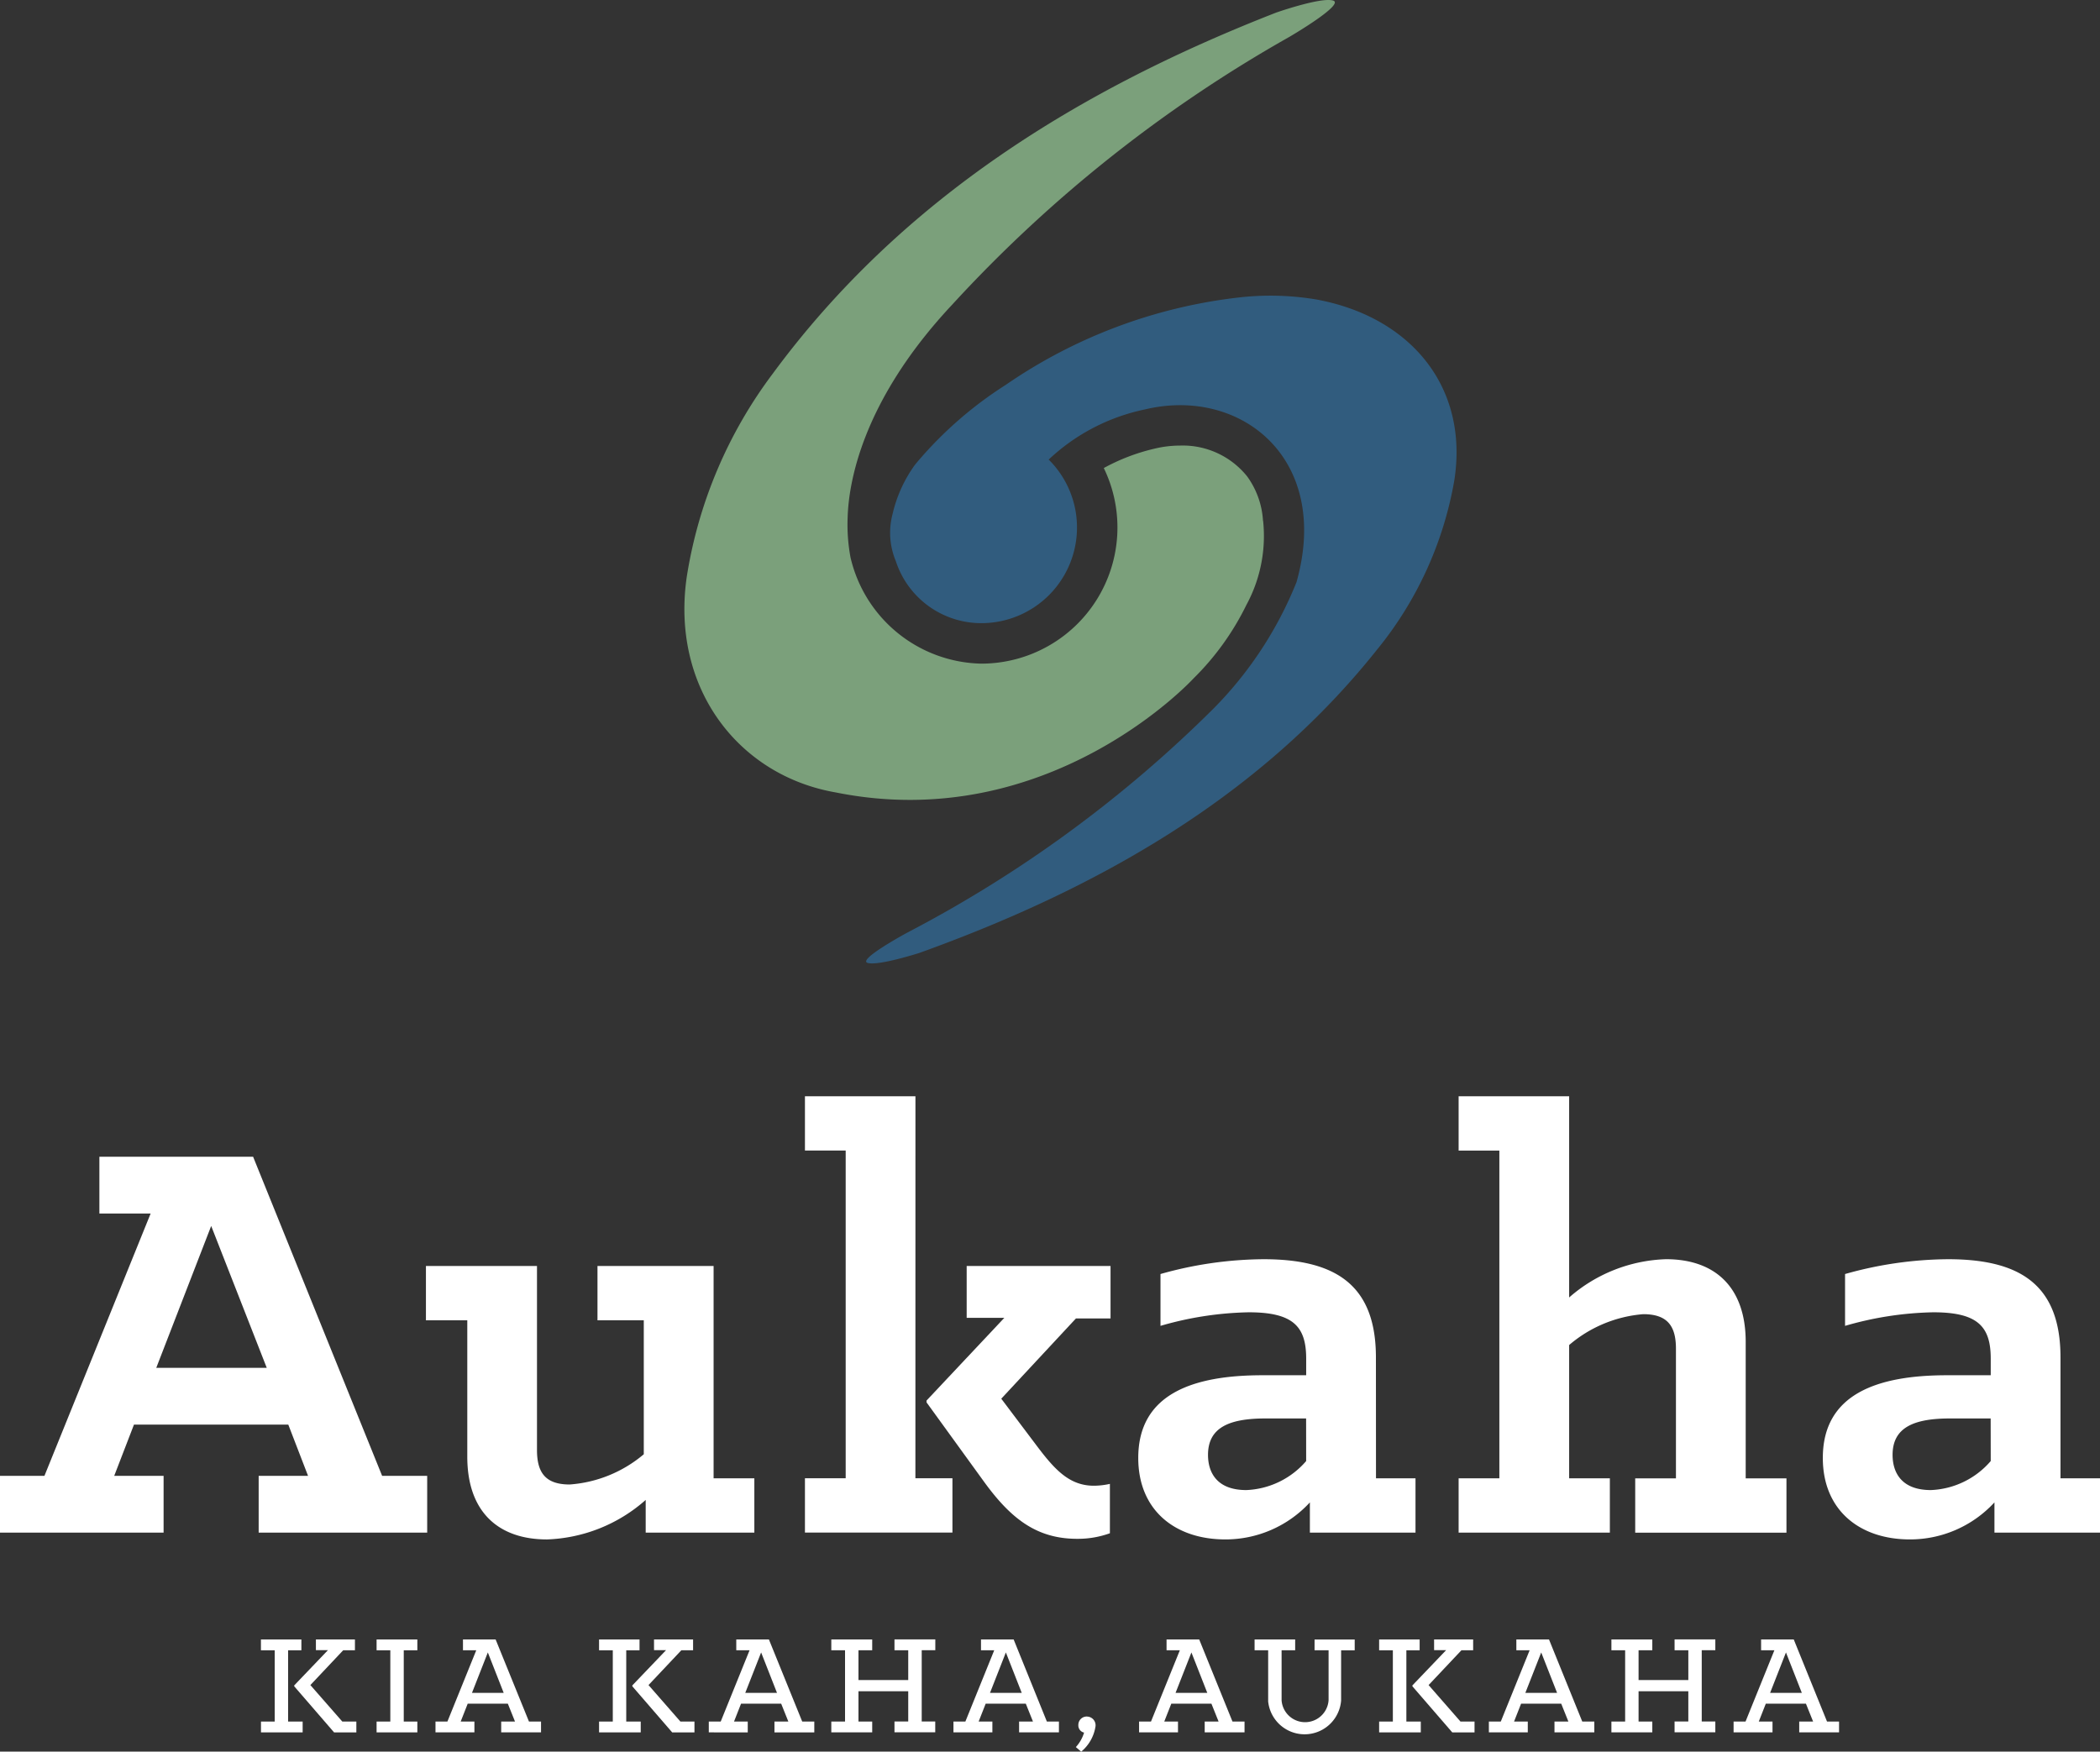 <?xml version="1.0" encoding="UTF-8"?>
<svg xmlns="http://www.w3.org/2000/svg" xmlns:xlink="http://www.w3.org/1999/xlink" id="Group_615" data-name="Group 615" width="146.491" height="122.205" viewBox="0 0 146.491 122.205">
  <rect x="0" y="0" width="146.491" height="122.205" fill="#333333" stroke="none"/>
  <defs>
    <clipPath id="clip-path">
      <rect id="Rectangle_1" data-name="Rectangle 1" width="146.491" height="122.205" fill="#fff"></rect>
    </clipPath>
  </defs>
  <path id="Path_36" data-name="Path 36" d="M38.334,229.741h.927v-.755H36.439v.755H37.4v4.972h-.958v.755h2.907v-.755H38.334Z" transform="translate(-18.237 -114.605)" fill="#fff"></path>
  <path id="Path_37" data-name="Path 37" d="M42.214,232.168l2.289-2.428h.82v-.755H42.6v.745h.841l-2.353,2.46v.064l2.779,3.214h1.554v-.755h-.979Z" transform="translate(-20.563 -114.605)" fill="#fff"></path>
  <path id="Path_38" data-name="Path 38" d="M52.592,229.741h.958v4.972h-.958v.755h2.843v-.755h-.948v-4.972h.948v-.755H52.592Z" transform="translate(-26.322 -114.605)" fill="#fff"></path>
  <path id="Path_39" data-name="Path 39" d="M65.012,228.986H62.734v.755h.926l-2.012,4.972h-.831v.755h2.715v-.755h-.958l.49-1.246h2.8l.5,1.246H65.4v.755h2.779v-.755h-.841Zm-1.65,3.726,1.106-2.821,1.107,2.821Z" transform="translate(-30.438 -114.605)" fill="#fff"></path>
  <path id="Path_40" data-name="Path 40" d="M89.435,232.168l2.289-2.428h.82v-.755H89.819v.745h.841l-2.353,2.46v.064l2.779,3.214h1.554v-.755H91.66Z" transform="translate(-44.196 -114.605)" fill="#fff"></path>
  <path id="Path_41" data-name="Path 41" d="M85.556,229.741h.927v-.755H83.66v.755h.958v4.972H83.66v.755h2.907v-.755H85.556Z" transform="translate(-41.871 -114.605)" fill="#fff"></path>
  <path id="Path_42" data-name="Path 42" d="M103.177,228.986H100.9v.755h.926l-2.012,4.972h-.831v.755H101.7v-.755h-.958l.49-1.246h2.8l.5,1.246h-.969v.755h2.779v-.755H105.5Zm-1.65,3.726,1.107-2.821,1.107,2.821Z" transform="translate(-49.539 -114.605)" fill="#fff"></path>
  <path id="Path_43" data-name="Path 43" d="M120.5,229.741h.959v2.076h-3.471v-2.076h.958v-.755h-2.853v.755h.958v4.972h-.958v.755h2.853v-.755h-.958V232.6h3.471v2.108H120.5v.755h2.843v-.755H122.4v-4.972h.948v-.755H120.5Z" transform="translate(-58.103 -114.605)" fill="#fff"></path>
  <path id="Path_44" data-name="Path 44" d="M137.356,228.986h-2.278v.755H136l-2.012,4.972h-.831v.755h2.715v-.755h-.958l.49-1.246h2.8l.5,1.246h-.969v.755h2.779v-.755h-.841Zm-1.65,3.726,1.107-2.821,1.107,2.821Z" transform="translate(-66.646 -114.605)" fill="#fff"></path>
  <g id="Group_2" data-name="Group 2">
    <g id="Group_1" data-name="Group 1" clip-path="url(#clip-path)">
      <path id="Path_45" data-name="Path 45" d="M151.028,239.748a.584.584,0,0,0-.606.6.509.509,0,0,0,.4.521,2.6,2.6,0,0,1-.574,1.011l.373.319a2.847,2.847,0,0,0,1-1.778.609.609,0,0,0-.6-.67" transform="translate(-75.199 -119.991)" fill="#fff"></path>
      <path id="Path_46" data-name="Path 46" d="M163.268,228.986H160.99v.755h.926l-2.012,4.972h-.831v.755h2.715v-.755h-.958l.49-1.246h2.8l.5,1.246h-.969v.755h2.779v-.755h-.841Zm-1.65,3.726,1.107-2.821,1.107,2.821Z" transform="translate(-79.614 -114.605)" fill="#fff"></path>
      <path id="Path_47" data-name="Path 47" d="M179.388,229.74h.979v3.482a1.643,1.643,0,0,1-3.278.011V229.74h.947v-.755h-2.831v.755h.947v3.567a2.555,2.555,0,0,0,5.089-.064v-3.5h.948v-.755h-2.8Z" transform="translate(-87.688 -114.604)" fill="#fff"></path>
      <path id="Path_48" data-name="Path 48" d="M198.376,232.168l2.289-2.428h.819v-.755h-2.725v.745h.841l-2.353,2.46v.064l2.779,3.214h1.554v-.755h-.98Z" transform="translate(-98.72 -114.605)" fill="#fff"></path>
      <path id="Path_49" data-name="Path 49" d="M194.5,229.741h.926v-.755H192.6v.755h.958v4.972H192.6v.755h2.906v-.755H194.5Z" transform="translate(-96.395 -114.605)" fill="#fff"></path>
      <path id="Path_50" data-name="Path 50" d="M212.118,228.986H209.84v.755h.926l-2.012,4.972h-.831v.755h2.715v-.755h-.958l.49-1.246h2.8l.5,1.246H212.5v.755h2.779v-.755h-.841Zm-1.65,3.726,1.107-2.821,1.107,2.821Z" transform="translate(-104.063 -114.605)" fill="#fff"></path>
      <path id="Path_51" data-name="Path 51" d="M229.442,229.741h.959v2.076H226.93v-2.076h.958v-.755h-2.853v.755h.958v4.972h-.958v.755h2.853v-.755h-.958V232.6H230.4v2.108h-.959v.755h2.843v-.755h-.948v-4.972h.948v-.755h-2.843Z" transform="translate(-112.627 -114.605)" fill="#fff"></path>
      <path id="Path_52" data-name="Path 52" d="M248.618,234.713l-2.321-5.727h-2.278v.755h.926l-2.012,4.972H242.1v.755h2.715v-.755h-.958l.49-1.246h2.8l.5,1.246h-.969v.755h2.779v-.755Zm-3.971-2,1.107-2.821,1.107,2.821Z" transform="translate(-121.169 -114.605)" fill="#fff"></path>
      <path id="Path_53" data-name="Path 53" d="M17.656,161.564H6.933v3.962h3.575L3.1,183.827H0v3.962H11.412v-3.962H7.967l1.378-3.574H20.111l1.378,3.574H18.044v3.962H29.8v-3.962H26.656ZM10.9,176.292l3.832-9.9,3.876,9.9Z" transform="translate(0 -80.861)" fill="#fff"></path>
      <path id="Path_54" data-name="Path 54" d="M79.549,176.823h-8.1v3.79h3.23v9.344a9,9,0,0,1-5.168,2.11c-1.722,0-2.282-.861-2.282-2.412V176.823H59.482v3.79h2.885v9.517c0,3.832,2.153,5.77,5.555,5.77a10.939,10.939,0,0,0,6.89-2.756v2.282h7.579v-3.79H79.549Z" transform="translate(-29.77 -88.498)" fill="#fff"></path>
      <path id="Path_55" data-name="Path 55" d="M120.119,153.116h-7.708V156.9h2.842v22.867h-2.842v3.789H122.7v-3.789h-2.584Z" transform="translate(-56.26 -76.632)" fill="#fff"></path>
      <path id="Path_56" data-name="Path 56" d="M132.194,180.44h2.626l-5.425,5.77v.129l3.962,5.469c1.895,2.627,3.7,4.049,6.546,4.049a6.591,6.591,0,0,0,2.282-.388v-3.445a5.269,5.269,0,0,1-1.119.129c-1.765,0-2.8-1.206-4.091-2.929l-2.368-3.143,5.21-5.6h2.412v-3.66H132.194Z" transform="translate(-64.761 -88.498)" fill="#fff"></path>
      <path id="Path_57" data-name="Path 57" d="M175.539,182.722c0-5.081-2.842-6.847-7.837-6.847a26.891,26.891,0,0,0-7.191,1.033v3.617a23.45,23.45,0,0,1,6.157-.947c3.1,0,4.006.99,4.006,3.23v1.162h-3.058c-4.823,0-8.656,1.292-8.656,5.77,0,3.66,2.584,5.684,6.072,5.684a8,8,0,0,0,5.9-2.584v2.11H178.3v-3.789h-2.756Zm-4.866,7.234a5.813,5.813,0,0,1-4.177,2.025c-2.11,0-2.67-1.292-2.67-2.455,0-1.9,1.464-2.541,4-2.541h2.843Z" transform="translate(-79.558 -88.023)" fill="#fff"></path>
      <path id="Path_58" data-name="Path 58" d="M223.726,170.255c0-3.833-2.153-5.771-5.555-5.771a10.747,10.747,0,0,0-6.761,2.67V153.116H203.7v3.789h2.842v22.867H203.7v3.789h10.55v-3.789H211.41v-9.3a9.058,9.058,0,0,1,5.168-2.153c1.722,0,2.282.861,2.282,2.412v9.043h-2.842v3.789h10.551v-3.789h-2.843Z" transform="translate(-101.95 -76.633)" fill="#fff"></path>
      <path id="Path_59" data-name="Path 59" d="M271.14,191.162v-8.44c0-5.081-2.842-6.847-7.837-6.847a26.891,26.891,0,0,0-7.191,1.033v3.617a23.444,23.444,0,0,1,6.157-.947c3.1,0,4.005.99,4.005,3.23v1.162h-3.057c-4.823,0-8.656,1.292-8.656,5.77,0,3.66,2.584,5.684,6.072,5.684a8,8,0,0,0,5.9-2.584v2.11H273.9v-3.789Zm-4.866-1.206a5.811,5.811,0,0,1-4.177,2.025c-2.11,0-2.67-1.292-2.67-2.455,0-1.9,1.464-2.541,4-2.541h2.842Z" transform="translate(-127.405 -88.023)" fill="#fff"></path>
      <path id="Path_60" data-name="Path 60" d="M140.831.039c-.846-.257-3.975.84-3.975.84-13.561,5.292-26.078,12.89-35.151,25.238A31.766,31.766,0,0,0,95.744,40.23c-1.13,7.758,3.6,13.88,10.393,15.056,14.914,3,24.947-7.946,24.947-7.946a18.748,18.748,0,0,0,3.695-5.132c0-.005.006-.01.008-.016a10.075,10.075,0,0,0,1.16-5.854h-.008a5.861,5.861,0,0,0-1.1-3.094,5.758,5.758,0,0,0-4.68-2.158,7.716,7.716,0,0,0-1.794.217,13.888,13.888,0,0,0-3.532,1.351A9.5,9.5,0,0,1,116.283,46.3a9.569,9.569,0,0,1-9.1-7.333c0-.008-.006-.014-.008-.022a12.531,12.531,0,0,1-.21-2.858h0c.072-2.382.985-8.091,7.273-14.812A95.843,95.843,0,0,1,137.77,2.578S141.677.3,140.831.039" transform="translate(-47.835 0)" fill="#7ba07b"></path>
      <path id="Path_61" data-name="Path 61" d="M152.555,41.6a19.349,19.349,0,0,0-5.667-.165,35.831,35.831,0,0,0-16.2,6.095,27.236,27.236,0,0,0-6.318,5.56,9.508,9.508,0,0,0-1.568,3.443,5.114,5.114,0,0,0,.225,3.284,6.269,6.269,0,0,0,5.965,4.332,6.674,6.674,0,0,0,4.7-11.413,13.907,13.907,0,0,1,6.722-3.5c6.664-1.595,13,3.42,10.565,12.052a26.572,26.572,0,0,1-5.769,8.8A87.852,87.852,0,0,1,123.845,85.73s-3.546,1.911-2.778,2.125,3.607-.7,3.607-.7c12.308-4.431,23.668-10.792,31.9-21.13a25.562,25.562,0,0,0,5.41-11.816c1.026-6.5-3-11.348-9.432-12.606" transform="translate(-60.538 -20.673)" fill="#315c7e"></path>
    </g>
  </g>
</svg>
